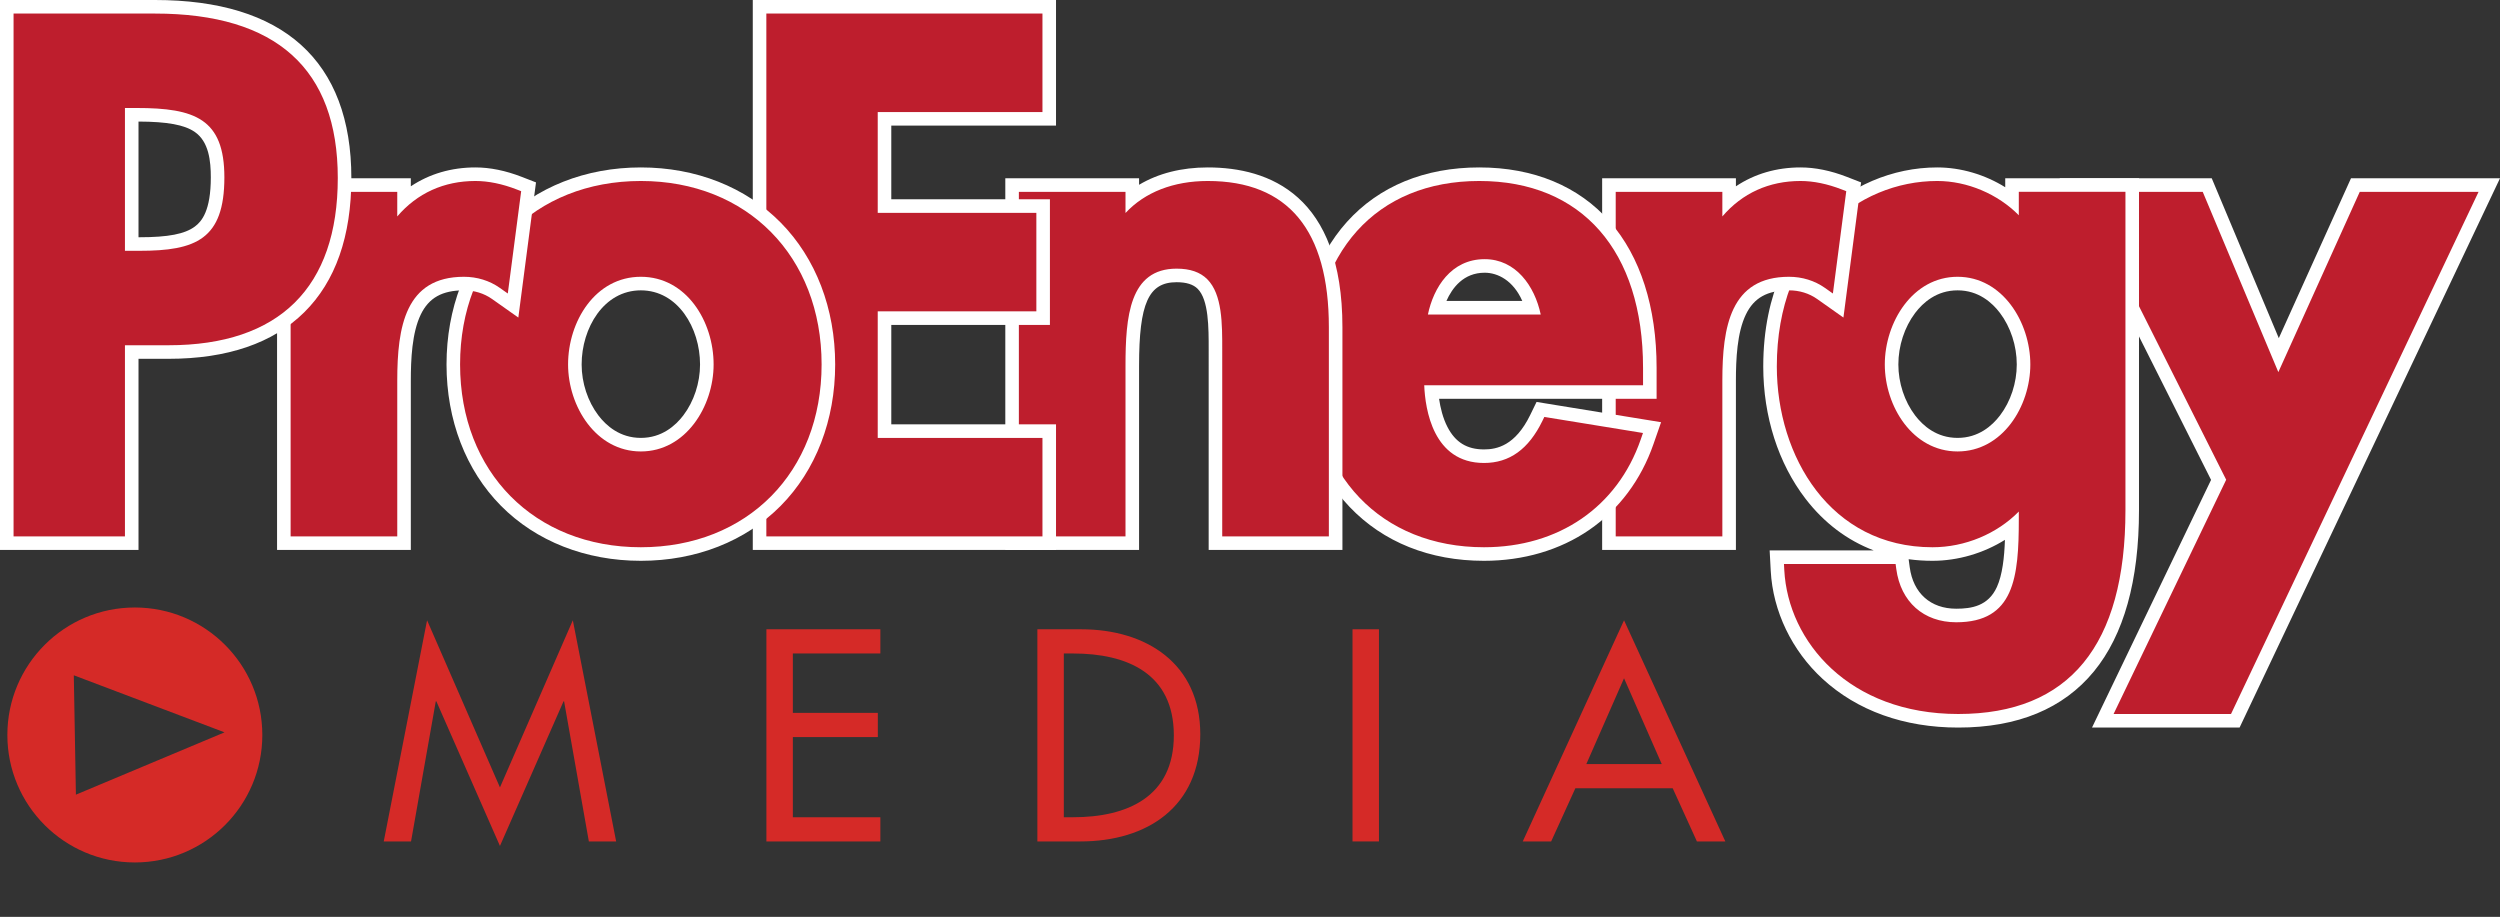 <!-- Generator: Adobe Illustrator 18.1.1, SVG Export Plug-In  -->
<svg version="1.1"
	 xmlns="http://www.w3.org/2000/svg" xmlns:xlink="http://www.w3.org/1999/xlink" xmlns:a="http://ns.adobe.com/AdobeSVGViewerExtensions/3.0/"
	 x="0px" y="0px" width="1290.429px" height="473.253px" viewBox="0 0 1290.429 473.253"
	 enable-background="new 0 0 1290.429 473.253" xml:space="preserve">
<rect x="0" y="0" width="1290.429" height="473.253" fill="#333333" stroke="none"/>
<defs>
</defs>
<g>
	<path fill="#D52A27" d="M225.234,362.002h-0.291l-12.78,72.326h-14.088l22.366-114.153l37.615,86.269l37.615-86.269l22.366,114.153
		H303.95l-12.78-72.326h-0.29l-32.823,74.65L225.234,362.002z"/>
	<path fill="#D52A27" d="M395.598,324.822h58.819v12.49H409.25v30.645h43.86v12.489h-43.86v41.392h45.168v12.49h-58.819V324.822z"/>
	<path fill="#D52A27" d="M535.461,324.822h22.656c33.549,0,61.434,17.719,61.434,54.172c0,37.325-27.304,55.334-61.869,55.334
		h-22.221V324.822z M549.114,421.838h4.792c27.885,0,51.994-10.457,51.994-42.263c0-31.951-24.109-42.263-51.994-42.263h-4.792
		V421.838z"/>
	<path fill="#D52A27" d="M711.779,434.328h-13.651V324.822h13.651V434.328z"/>
	<path fill="#D52A27" d="M813.155,406.879l-12.49,27.449h-14.669l52.284-114.153l52.284,114.153h-14.669l-12.49-27.449H813.155z
		 M838.28,350.093l-19.461,44.296h38.922L838.28,350.093z"/>
</g>
<g>
	<polygon fill="#BE1E2D" points="1085.403,372.047 1145.193,247.667 1068.75,95.52 1139.308,95.52 1176.131,183.315 1215.779,95.52 
		1284.897,95.52 1153.797,372.047 	"/>
	<path fill="#FFFFFF" d="M1279.364,99.02l-127.78,269.527h-60.616l58.125-120.914L1074.427,99.02h62.555l39.032,93.063
		l42.025-93.063H1279.364 M1290.429,92.02h-11.065h-61.325h-4.52l-1.86,4.119l-35.408,78.41l-32.814-78.237l-1.8-4.292h-4.655
		h-62.555h-11.351l5.096,10.143l73.121,145.539l-56.634,117.813l-4.823,10.033h11.132h60.616h4.428l1.897-4.001l127.78-269.527
		L1290.429,92.02L1290.429,92.02z"/>
</g>
<g>
	<path fill="#BE1E2D" d="M1010.791,372.047c-58.523,0-91.229-39.018-93.289-77.561l-0.366-6.878h64.378l0.764,5.659
		c2.055,15.3,12.321,24.433,27.463,24.433c12.564,0,20.025-4.094,24.192-13.272c3.526-7.767,4.468-18.325,4.6-32.575
		c-11.466,8.941-26.287,14.122-41.036,14.122c-25.614,0-47.307-10.592-62.731-30.63c-13.424-17.437-21.122-41.556-21.122-66.173
		c0-65.158,43.416-99.25,86.303-99.25c13.727,0,27.656,4.919,38.604,13.419V95.52h62.043v167.828
		c0,35.569-7.561,62.82-22.472,80.996C1063.041,362.727,1040.387,372.047,1010.791,372.047z M1010.445,146.368
		c-21.04,0-34.063,21.675-34.063,41.756c0,19.912,13.023,41.403,34.063,41.403c21.034,0,34.054-21.491,34.054-41.403
		C1044.499,168.043,1031.479,146.368,1010.445,146.368z"/>
	<path fill="#FFFFFF" d="M999.945,93.422c15.556,0,31.365,6.781,42.104,17.697v-12.1h55.044v164.328
		c0,69.805-29.04,105.199-86.303,105.199c-56.347,0-87.822-37.351-89.793-74.247l-0.17-3.191h57.627l0.354,2.627
		c2.275,16.942,14.128,27.464,30.932,27.464c29.933,0,32.309-23.101,32.309-53.303v-3.854
		c-11.296,11.506-27.759,18.432-44.553,18.432c-52.75,0-80.353-46.937-80.353-93.302C917.143,126.311,958.799,93.422,999.945,93.422
		 M1010.445,233.028c23.195,0,37.554-23.308,37.554-44.904c0-21.766-14.358-45.256-37.554-45.256
		c-23.2,0-37.563,23.49-37.563,45.256C972.881,209.719,987.245,233.028,1010.445,233.028 M999.945,86.422
		c-23.06,0-45.608,9.635-61.862,26.435c-12.747,13.174-27.941,37.108-27.941,76.315c0,25.747,7.759,50.006,21.848,68.308
		c9.586,12.453,21.487,21.413,35.187,26.629h-46.351h-7.384l0.394,7.373l0.17,3.191c1.111,20.796,10.863,41.112,26.755,55.737
		c17.87,16.445,42.085,25.137,70.028,25.137c30.695,0,54.259-9.751,70.037-28.983c15.438-18.818,23.266-46.816,23.266-83.216V99.02
		v-7h-7h-55.044h-7v4.63C1024.54,90.115,1012.166,86.422,999.945,86.422L999.945,86.422z M1010.445,226.028
		c-10.816,0-17.886-6.305-21.912-11.594c-5.498-7.222-8.651-16.812-8.651-26.31c0-9.594,3.159-19.279,8.667-26.571
		c4.026-5.331,11.093-11.685,21.896-11.685c10.799,0,17.864,6.354,21.889,11.684c5.507,7.292,8.665,16.977,8.665,26.572
		c0,9.499-3.152,19.088-8.649,26.311C1028.325,219.724,1021.257,226.028,1010.445,226.028L1010.445,226.028z M997.496,289.474
		c13.136,0,26.331-3.908,37.398-10.819c-0.326,9.121-1.303,18.058-4.148,24.326c-4.488,9.886-13.137,11.219-21.005,11.219
		c-13.226,0-22.195-7.999-23.995-21.396l-0.355-2.631l-0.205-1.516C989.182,289.2,993.288,289.474,997.496,289.474L997.496,289.474z
		"/>
</g>
<g>
	<path fill="#BE1E2D" d="M830.484,280.374V95.52h62.044v7.716c10.103-8.74,22.688-13.313,36.858-13.313
		c7.107,0,14.729,1.562,22.654,4.644l4.772,1.855l-8.01,61.288l-8.836-6.238c-4.729-3.338-10.444-5.103-16.53-5.103
		c-25.653,0-30.909,20.05-30.909,50.153v83.853H830.484z"/>
	<path fill="#FFFFFF" d="M929.386,93.422c6.677,0,13.871,1.483,21.386,4.405l2.215,0.861l-6.903,52.817l-4.098-2.894
		c-5.324-3.758-11.738-5.742-18.549-5.742c-30.241,0-34.408,25.786-34.408,53.653v80.353h-55.044V99.02h55.044v12.698
		C899.297,99.715,913.103,93.422,929.386,93.422 M929.386,86.422c-12.449,0-23.748,3.33-33.358,9.745V92.02h-7h-55.044h-7v7v177.855
		v7h7h55.044h7v-7v-80.353c0-10.984,0.586-24.8,5.161-34.219c4.176-8.599,11.037-12.434,22.248-12.434
		c5.359,0,10.378,1.543,14.513,4.461l4.097,2.893l9.476,6.692l1.503-11.503l6.903-52.817l0.711-5.443l-5.116-1.989l-2.215-0.861
		C944.979,88.064,936.931,86.422,929.386,86.422L929.386,86.422z"/>
</g>
<g>
	<path fill="#BE1E2D" d="M765.992,285.975c-55.179,0-92.252-38.762-92.252-96.453c0-29.961,8.328-55.071,24.084-72.616
		c15.854-17.653,38.578-26.983,65.719-26.983c27.015,0,49.409,9.257,64.762,26.771c15.237,17.382,23.291,42.688,23.291,73.182
		v12.478H738.879c0.494,5.466,1.793,13.124,5.145,19.628c4.68,9.081,11.865,13.496,21.968,13.496
		c11.861,0,20.448-6.282,27.021-19.771l2.123-4.366l57.596,9.377l-2.552,7.338C837.6,264.32,806.127,285.975,765.992,285.975z
		 M790.755,158.85c-3.436-11.081-11.279-21.578-24.413-21.578c-15.731,0-22.271,13.483-24.777,21.578H790.755z"/>
	<path fill="#FFFFFF" d="M763.542,93.422c52.944,0,84.552,36.057,84.552,96.452v8.978H735.143
		c0.507,12.449,4.596,40.123,30.849,40.123c13.17,0,23.039-7.11,30.167-21.738l0.985-2.026l50.913,8.289l-1.184,3.403
		c-12.07,34.796-42.306,55.571-80.882,55.571c-53.086,0-88.752-37.356-88.752-92.952C677.24,130.246,710.309,93.422,763.542,93.422
		 M737.045,162.35h58.23c-3.104-14.731-12.871-28.579-28.933-28.579C748.972,133.771,739.928,148.47,737.045,162.35 M763.542,86.422
		c-28.162,0-51.787,9.732-68.322,28.144c-16.342,18.198-24.98,44.117-24.98,74.955c0,29.114,9.131,54.066,26.406,72.159
		c17.361,18.183,41.341,27.793,69.347,27.793c20.349,0,39.141-5.521,54.345-15.968c15.272-10.493,26.735-25.815,33.15-44.309
		l1.182-3.397l2.737-7.87l-8.224-1.339l-50.913-8.289l-5.142-0.837l-2.278,4.685l-0.985,2.026
		c-7.774,15.953-17.348,17.799-23.872,17.799c-8.787,0-14.779-3.686-18.857-11.6c-2.39-4.637-3.655-9.966-4.322-14.524h105.281h7v-7
		v-8.978c0-31.356-8.354-57.459-24.158-75.488C814.899,96.092,791.595,86.422,763.542,86.422L763.542,86.422z M746.6,155.35
		c3.015-6.801,8.847-14.579,19.742-14.579c6.766,0,14.749,3.988,19.425,14.579H746.6L746.6,155.35z"/>
</g>
<g>
	<path fill="#BE1E2D" d="M627.377,280.374l0.005-99.693c0.022-12.81,0.048-27.315-6.699-34.073
		c-2.979-2.987-7.353-4.438-13.369-4.438c-19.119,0-22.859,17.106-22.859,46.655v91.55h-62.044V95.52h62.044v6.49
		c10.211-7.936,23.512-12.088,38.958-12.088c21.733,0,38.39,6.803,49.504,20.22c10.952,13.221,16.505,32.983,16.505,58.738v111.494
		H627.377z"/>
	<path fill="#FFFFFF" d="M623.413,93.422c41.478,0,62.508,25.387,62.508,75.458v107.995h-55.043l0.004-96.194
		c0.023-13.481,0.051-28.761-7.723-36.545c-3.67-3.679-8.855-5.466-15.846-5.466c-24.324,0-26.359,24.777-26.359,50.156v88.05
		h-55.043V99.02h55.043v10.921C590.92,99.231,605.702,93.422,623.413,93.422 M623.413,86.422c-13.553,0-25.565,3.065-35.458,8.965
		V92.02h-7h-55.043h-7v7v177.855v7h7h55.043h7v-7v-88.05c0-32.266,4.885-43.156,19.359-43.156c5.039,0,8.601,1.115,10.89,3.41
		c5.723,5.731,5.698,20.064,5.679,31.581l-0.004,96.215l0,7h7h55.043h7v-7V168.88C692.921,100.728,655.123,86.422,623.413,86.422
		L623.413,86.422z"/>
</g>
<g>
	<polygon fill="#BE1E2D" points="392.066,280.374 392.066,3.5 541.586,3.5 541.586,61.344 456.559,61.344 456.559,106.367 
		538.436,106.367 538.436,164.213 456.559,164.213 456.559,222.53 541.586,222.53 541.586,280.374 	"/>
	<path fill="#FFFFFF" d="M538.086,7v50.844h-85.027v52.023h81.877v50.846h-81.877v65.318h85.027v50.844H395.565V7H538.086
		 M545.086,0h-7H395.565h-7v7v269.875v7h7h142.521h7v-7v-50.844v-7h-7h-78.027v-51.318h74.877h7v-7v-50.846v-7h-7h-74.877V64.844
		h78.027h7v-7V7V0L545.086,0z"/>
</g>
<g>
	<path fill="#BE1E2D" d="M330.785,285.975c-56.995,0-96.802-40.237-96.802-97.851c0-57.82,39.807-98.202,96.802-98.202
		c56.996,0,96.803,40.382,96.803,98.202C427.587,245.737,387.781,285.975,330.785,285.975z M330.785,146.368
		c-21.318,0-34.058,21.23-34.058,41.756c0,19.912,13.021,41.403,34.058,41.403c21.037,0,34.059-21.491,34.059-41.403
		C364.843,167.599,352.104,146.368,330.785,146.368z"/>
	<path fill="#FFFFFF" d="M330.785,93.422c54.933,0,93.302,38.945,93.302,94.702c0,55.55-38.369,94.35-93.302,94.35
		s-93.302-38.8-93.302-94.35C237.483,132.367,275.852,93.422,330.785,93.422 M330.785,233.028c23.2,0,37.559-23.308,37.559-44.904
		c0-22.247-14.05-45.256-37.559-45.256c-23.509,0-37.559,23.009-37.559,45.256C293.227,209.719,307.585,233.028,330.785,233.028
		 M330.785,86.422c-28.458,0-54.112,10.132-72.237,28.529c-18.098,18.369-28.065,44.356-28.065,73.173
		c0,28.722,9.97,54.621,28.074,72.928c18.125,18.328,43.776,28.421,72.229,28.421s54.104-10.094,72.229-28.421
		c18.104-18.307,28.074-44.207,28.074-72.928c0-28.817-9.967-54.803-28.065-73.173C384.897,96.554,359.243,86.422,330.785,86.422
		L330.785,86.422z M330.785,226.028c-10.815,0-17.884-6.304-21.909-11.593c-5.497-7.222-8.649-16.812-8.649-26.311
		c0-18.805,11.43-38.256,30.559-38.256s30.559,19.451,30.559,38.256c0,9.499-3.153,19.088-8.649,26.311
		C348.669,219.723,341.6,226.028,330.785,226.028L330.785,226.028z"/>
</g>
<g>
	<path fill="#BE1E2D" d="M146.51,280.374V95.52h62.044v7.715c10.102-8.739,22.685-13.312,36.854-13.312
		c7.11,0,14.734,1.562,22.659,4.644l4.772,1.855l-8.011,61.288l-8.836-6.238c-4.729-3.338-10.444-5.103-16.53-5.103
		c-25.652,0-30.908,20.05-30.908,50.153v83.853H146.51z"/>
	<path fill="#FFFFFF" d="M245.408,93.422c6.682,0,13.875,1.483,21.39,4.405l2.215,0.861l-6.903,52.817l-4.098-2.894
		c-5.324-3.758-11.738-5.742-18.549-5.742c-30.241,0-34.409,25.786-34.409,53.653v80.353H150.01V99.02h55.043v12.698
		C215.323,99.715,229.129,93.422,245.408,93.422 M245.408,86.422c-12.447,0-23.745,3.33-33.354,9.745V92.02h-7H150.01h-7v7v177.855
		v7h7h55.043h7v-7v-80.353c0-10.984,0.586-24.8,5.161-34.219c4.176-8.599,11.038-12.434,22.248-12.434
		c5.359,0,10.378,1.543,14.513,4.461l4.097,2.893l9.476,6.692l1.503-11.503l6.903-52.817l0.711-5.443l-5.116-1.989l-2.215-0.861
		C261.005,88.064,252.955,86.422,245.408,86.422L245.408,86.422z"/>
</g>
<g>
	<path fill="#BE1E2D" d="M3.5,280.374V3.5h76.503c32.048,0,56.606,7.477,72.994,22.223c16.494,14.842,24.857,37.108,24.857,66.18
		c0,29.068-7.835,51.548-23.287,66.814c-15.44,15.255-38.172,22.99-67.564,22.99h-19.01v98.667H3.5z M71.958,125.961
		c27.908,0,40.358-4.968,40.358-34.406c0-27.644-12.883-32.309-41.759-32.309h-2.564v66.715H71.958z"/>
	<path fill="#FFFFFF" d="M80.003,7c62.605,0,94.352,28.565,94.352,84.903c0,56.46-30.209,86.305-87.353,86.305H64.494v98.667H7V7
		H80.003 M64.494,129.461h7.465c29.09,0,43.858-5.862,43.858-37.906c0-30.271-15.243-35.809-45.258-35.809h-6.065V129.461 M80.003,0
		H7H0v7v269.875v7h7h57.494h7v-7v-91.667h15.509c30.346,0,53.906-8.075,70.025-24c16.143-15.949,24.328-39.266,24.328-69.304
		c0-30.106-8.753-53.247-26.017-68.781C138.289,7.779,112.942,0,80.003,0L80.003,0z M71.494,122.461V62.748
		c14.94,0.063,23.642,1.668,29,5.33c7.377,5.041,8.323,15.194,8.323,23.477c0,17.239-4.685,22.73-8.208,25.36
		c-5.207,3.887-13.775,5.546-28.65,5.546H71.494L71.494,122.461z"/>
</g>
<path fill="#D52A27" d="M69.602,313.571c-36.341,0-65.801,29.46-65.801,65.801s29.46,65.801,65.801,65.801
	s65.801-29.46,65.801-65.801S105.943,313.571,69.602,313.571z M77.536,394.097l-38.355,16.086l-0.543-30.81l-0.543-30.81
	l38.898,14.724l38.898,14.724L77.536,394.097z"/>
</svg>